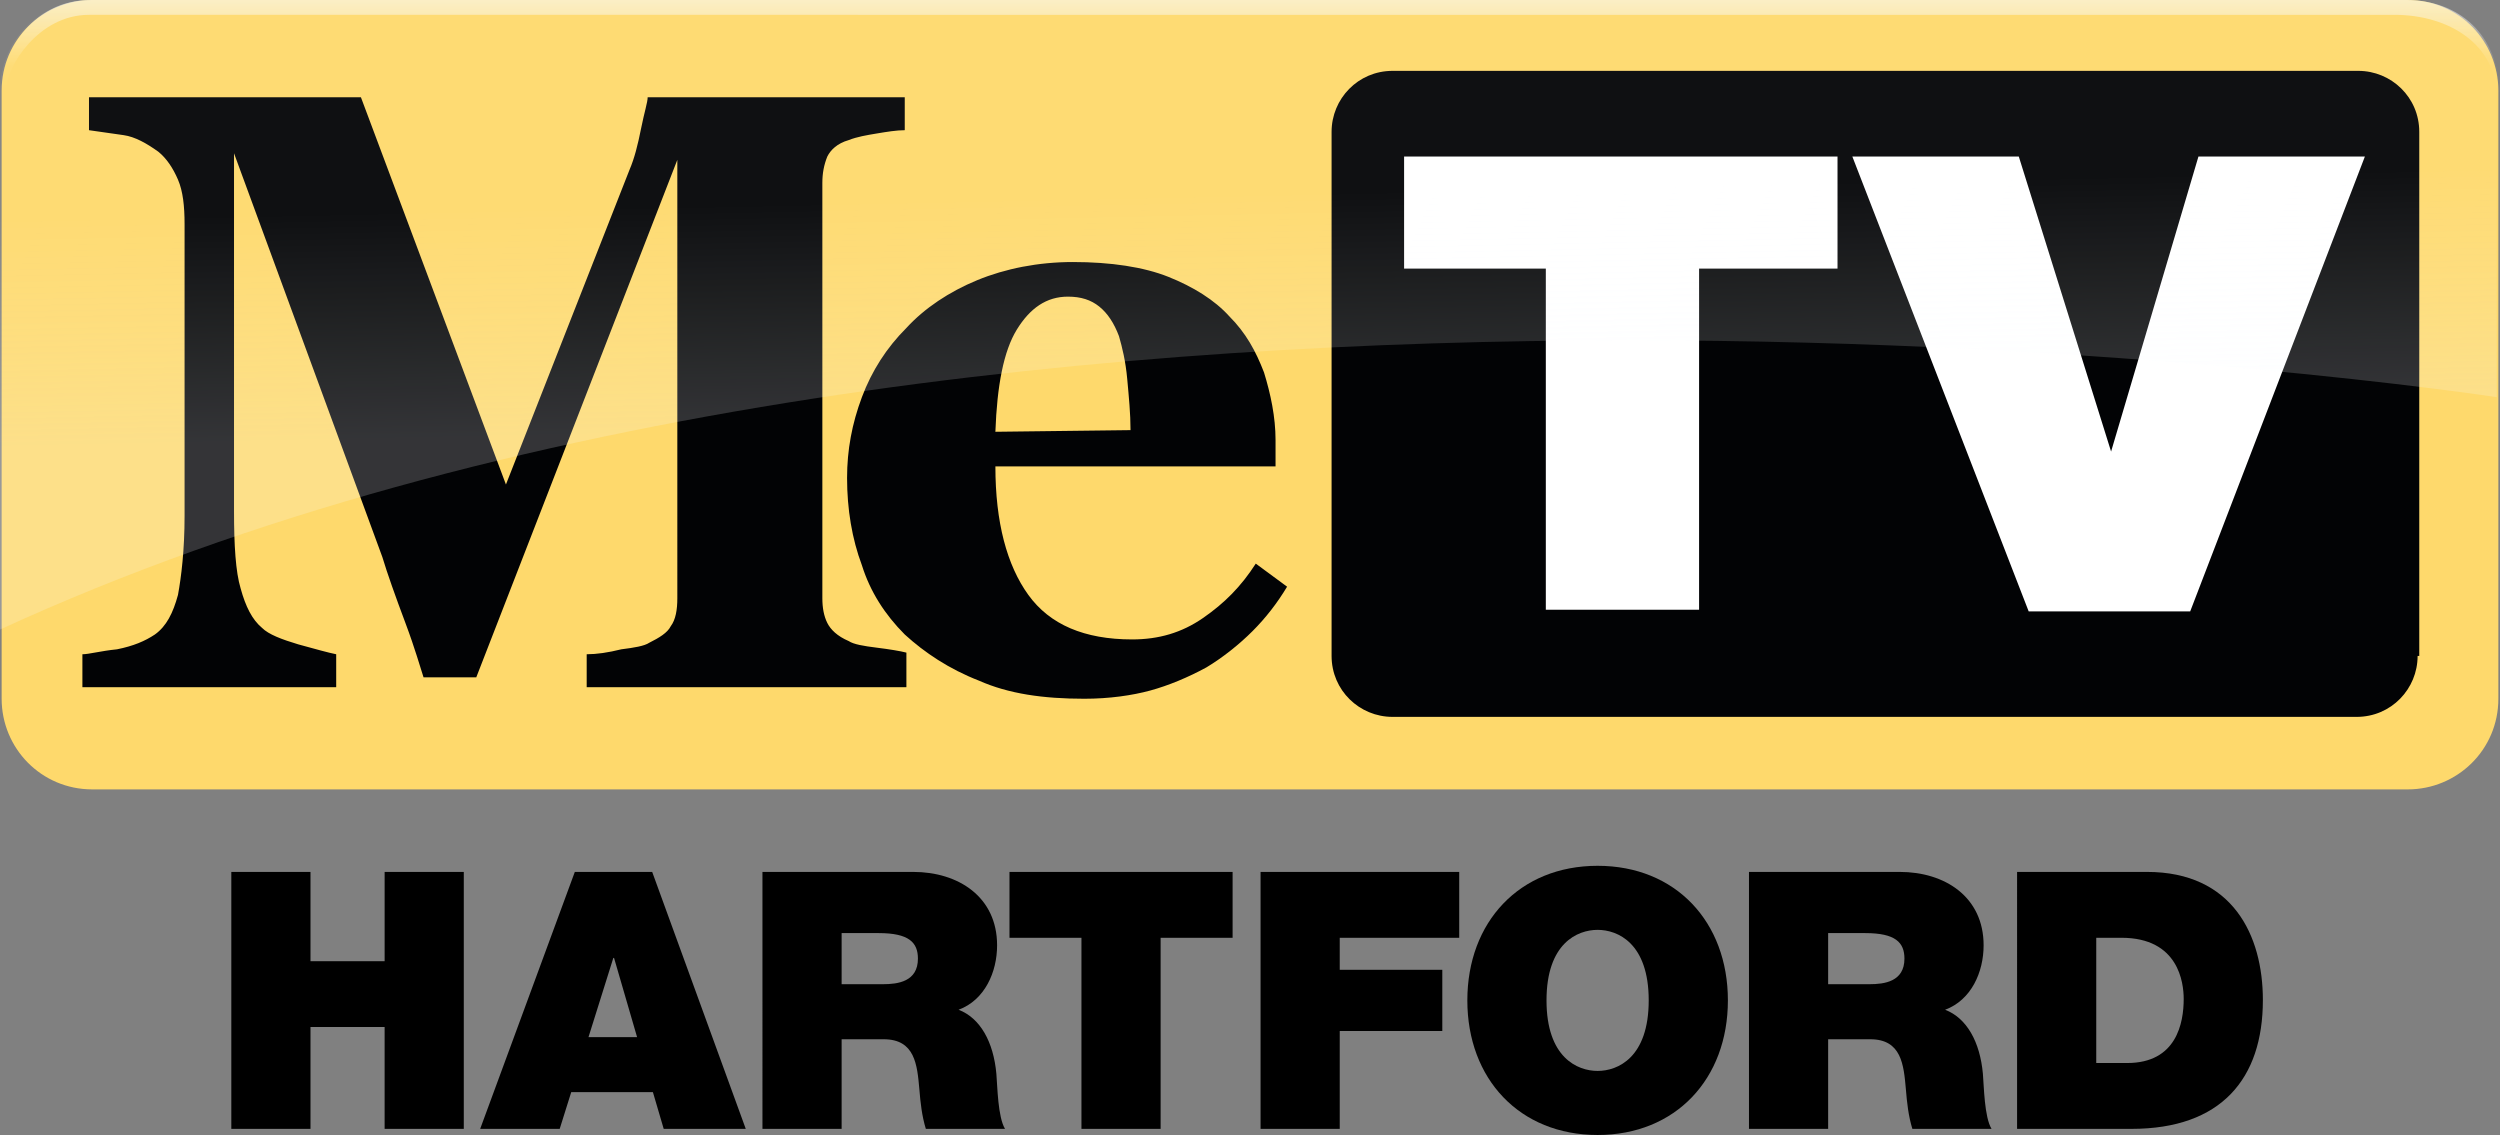 <?xml version="1.0" encoding="UTF-8" standalone="no"?>
<!-- Created with Inkscape (http://www.inkscape.org/) -->

<svg
   xmlns:dc="http://purl.org/dc/elements/1.1/"
   xmlns:cc="http://creativecommons.org/ns#"
   xmlns:rdf="http://www.w3.org/1999/02/22-rdf-syntax-ns#"
   xmlns:svg="http://www.w3.org/2000/svg"
   xmlns="http://www.w3.org/2000/svg"
   xmlns:sodipodi="http://sodipodi.sourceforge.net/DTD/sodipodi-0.dtd"
   xmlns:inkscape="http://www.inkscape.org/namespaces/inkscape"
   width="1735.435"
   height="787.88"
   viewBox="0 0 1735.435 787.881"
   version="1.1"
   id="svg87"
   inkscape:version="0.92.4 (5da689c313, 2019-01-14)"
   sodipodi:docname="metv_hartford_logo.svg">
  <rect x="0" y="0" width="1735.435" height="787.881" fill="#808080" stroke="none"/>
  <defs
     id="defs81">
    <style
       id="style824">.cls-1{isolation:isolate;}</style>
    <style
       id="style851">.cls-1{fill:#ffe284;}.cls-2{fill:none;}.cls-3{fill:#fff;}.cls-4{fill:url(#linear-gradient);}.cls-5{opacity:0.4;}.cls-6{fill:url(#linear-gradient-2);}</style>
    <linearGradient
       gradientUnits="userSpaceOnUse"
       gradientTransform="matrix(1,0,0,-1,-45.46,54.8)"
       y2="30.48"
       x2="121.82"
       y1="36.51"
       x1="121.82"
       id="linear-gradient">
      <stop
         id="stop853"
         stop-opacity="0.6"
         stop-color="#f8fdfe"
         offset="0" />
      <stop
         id="stop855"
         stop-opacity="0.03"
         stop-color="#fff"
         offset="0.67" />
      <stop
         id="stop857"
         stop-opacity="0"
         stop-color="#fff"
         offset="1" />
    </linearGradient>
    <linearGradient
       gradientUnits="userSpaceOnUse"
       gradientTransform="matrix(1,0,0,-1,-45.46,54.8)"
       y2="24.48"
       x2="121.61"
       y1="10.59"
       x1="121.9"
       id="linear-gradient-2">
      <stop
         id="stop860"
         stop-opacity="0.4"
         stop-color="#f8fdfe"
         offset="0" />
      <stop
         id="stop862"
         stop-opacity="0.1"
         stop-color="#fff"
         offset="1" />
    </linearGradient>
    <style
       id="style1034">.cls-1{isolation:isolate;}</style>
  </defs>
  <sodipodi:namedview
     id="base"
     pagecolor="#ffffff"
     bordercolor="#666666"
     borderopacity="1.0"
     inkscape:pageopacity="0.0"
     inkscape:pageshadow="2"
     inkscape:zoom="0.49497475"
     inkscape:cx="1105.6538"
     inkscape:cy="236.59196"
     inkscape:document-units="px"
     inkscape:current-layer="layer1"
     showgrid="false"
     inkscape:window-width="1600"
     inkscape:window-height="837"
     inkscape:window-x="-8"
     inkscape:window-y="-8"
     inkscape:window-maximized="1"
     units="px"
     fit-margin-top="0"
     fit-margin-left="0"
     fit-margin-right="0"
     fit-margin-bottom="0" />
  <g
     inkscape:label="Layer 1"
     inkscape:groupmode="layer"
     id="layer1"
     transform="translate(1155.697,-18.91)">
    <g
       transform="translate(-406.105,-302.108)"
       id="layer1-0"
       inkscape:label="Layer 1">
      <g
         transform="matrix(11.44,0,0,11.44,-750.737,221.491)"
         id="g71">
        <g
           id="g51">
          <path
             style="fill:#fed96c"
             inkscape:connector-curvature="0"
             class="st0"
             d="m 151.7,51.1 c 0,3.1 -2.5,5.5 -5.5,5.5 H 5.7 C 2.6,56.6 0.2,54.1 0.2,51.1 V 14.2 c 0,-3.1 2.5,-5.5 5.5,-5.5 h 140.5 c 3.1,0 5.5,2.5 5.5,5.5 z"
             id="path11" />
          <g
             id="g17">
            <path
               style="fill:#020305"
               inkscape:connector-curvature="0"
               class="st1"
               d="M 55.1,50.4 H 35.7 v -2 c 0.6,0 1.3,-0.1 2.1,-0.3 0.8,-0.1 1.4,-0.2 1.7,-0.4 0.6,-0.3 1.1,-0.6 1.3,-1 0.3,-0.4 0.4,-1 0.4,-1.7 V 18.4 L 29,49.8 h -3.2 c -0.2,-0.6 -0.5,-1.7 -1.1,-3.3 -0.6,-1.6 -1.1,-3 -1.4,-4 L 14.3,18 v 21.7 c 0,2.1 0.1,3.7 0.4,4.7 0.3,1.1 0.7,1.9 1.3,2.4 0.4,0.4 1.2,0.7 2.2,1 1.1,0.3 1.8,0.5 2.3,0.6 v 2 H 5.1 v -2 c 0.4,0 1.1,-0.2 2.1,-0.3 1,-0.2 1.7,-0.5 2.3,-0.9 0.7,-0.5 1.1,-1.3 1.4,-2.4 0.2,-1.1 0.4,-2.7 0.4,-4.8 V 22.3 c 0,-1.1 -0.1,-2 -0.4,-2.7 C 10.6,18.9 10.2,18.3 9.7,17.9 9,17.4 8.3,17 7.6,16.9 6.9,16.8 6.2,16.7 5.5,16.6 v -2 H 22 L 30.8,38.1 38.3,19 c 0.3,-0.7 0.5,-1.5 0.7,-2.5 0.2,-1 0.4,-1.6 0.4,-1.9 H 55 v 2 c -0.5,0 -1.1,0.1 -1.7,0.2 -0.6,0.1 -1.2,0.2 -1.7,0.4 -0.7,0.2 -1.1,0.6 -1.3,1 -0.2,0.5 -0.3,1 -0.3,1.6 V 45 c 0,0.6 0.1,1.1 0.3,1.5 0.2,0.4 0.6,0.8 1.3,1.1 0.3,0.2 0.9,0.3 1.7,0.4 0.8,0.1 1.4,0.2 1.8,0.3 z"
               id="path13" />
            <path
               style="fill:#020305"
               inkscape:connector-curvature="0"
               class="st1"
               d="m 78.2,44.3 c -0.6,1 -1.3,1.9 -2.1,2.7 -0.8,0.8 -1.8,1.6 -2.8,2.2 -1.1,0.6 -2.3,1.1 -3.4,1.4 -1.1,0.3 -2.5,0.5 -4,0.5 -2.5,0 -4.6,-0.3 -6.4,-1.1 C 57.7,49.3 56.2,48.3 55,47.2 53.8,46 52.9,44.6 52.4,43 c -0.6,-1.6 -0.9,-3.4 -0.9,-5.3 0,-1.7 0.3,-3.3 0.9,-4.9 0.6,-1.6 1.5,-3 2.7,-4.2 1.1,-1.2 2.6,-2.2 4.3,-2.9 1.7,-0.7 3.7,-1.1 5.8,-1.1 2.3,0 4.3,0.3 5.8,0.9 1.5,0.6 2.8,1.4 3.7,2.4 1,1 1.6,2.1 2.1,3.4 0.4,1.3 0.7,2.7 0.7,4.1 V 37 h -17 c 0,3.4 0.7,6 2,7.8 1.3,1.8 3.4,2.7 6.3,2.7 1.6,0 3,-0.4 4.3,-1.3 1.3,-0.9 2.3,-1.9 3.2,-3.3 z m -9.5,-9.5 c 0,-1 -0.1,-2 -0.2,-3.1 -0.1,-1.1 -0.3,-1.9 -0.5,-2.6 -0.3,-0.8 -0.7,-1.4 -1.2,-1.8 -0.5,-0.4 -1.1,-0.6 -1.9,-0.6 -1.3,0 -2.3,0.7 -3.1,2 -0.8,1.3 -1.2,3.4 -1.3,6.2 z"
               id="path15" />
          </g>
          <g
             id="TV_BOX_2_">
            <path
               style="fill:#020305"
               inkscape:connector-curvature="0"
               class="st1"
               d="m 146.8,48.5 c 0,2 -1.6,3.7 -3.7,3.7 H 84.6 c -2,0 -3.7,-1.6 -3.7,-3.7 V 16.7 c 0,-2 1.6,-3.7 3.7,-3.7 h 58.6 c 2,0 3.7,1.6 3.7,3.7 v 31.8 z"
               id="path19" />
          </g>
          <g
             id="TV_2_">
            <path
               style="fill:#ffffff"
               inkscape:connector-curvature="0"
               class="st2"
               d="m 85.3,18.2 c 0,1.3 0,5.6 0,6.8 1.6,0 8.6,0 8.6,0 0,0 0,18.9 0,20.7 1.4,0 7.9,0 9.3,0 0,-1.9 0,-20.7 0,-20.7 0,0 6.8,0 8.4,0 0,-1.3 0,-5.6 0,-6.8 -1.8,0 -24.5,0 -26.3,0 z"
               id="path22" />
            <polygon
               style="fill:#ffffff"
               class="st2"
               points="123.2,45.8 133,45.8 143.6,18.2 133.5,18.2 128.2,36.1 122.6,18.2 112.5,18.2 "
               id="polygon24" />
          </g>
          <g
             style="opacity:0.5"
             class="st3"
             id="g34">
            <linearGradient
               id="SVGID_1_"
               gradientUnits="userSpaceOnUse"
               x1="75.967"
               y1="34.226"
               x2="75.68"
               y2="20.439">
              <stop
                 offset="0"
                 style="stop-color:#F7FBFF;stop-opacity:0.4"
                 id="stop27" />
              <stop
                 offset="1"
                 style="stop-color:#FFFFFF;stop-opacity:0.1"
                 id="stop29" />
            </linearGradient>
            <path
               style="fill:url(#SVGID_1_)"
               inkscape:connector-curvature="0"
               class="st4"
               d="m 149.8,10.1 c -1,-0.9 -2.4,-1.4 -3.9,-1.4 H 5.6 c -3.1,0 -5.5,2.5 -5.5,5.5 V 46.9 C 61,18.9 151.6,32.8 151.6,32.8 V 14.2 c 0.1,-1.7 -0.7,-3.1 -1.8,-4.1 z"
               id="path32" />
          </g>
          <g
             id="g45">
            <linearGradient
               id="SVGID_2_"
               gradientUnits="userSpaceOnUse"
               x1="75.995"
               y1="8.651"
               x2="75.995"
               y2="14.639">
              <stop
                 offset="0"
                 style="stop-color:#F7FBFF;stop-opacity:0.6"
                 id="stop36" />
              <stop
                 offset="0.673"
                 style="stop-color:#FFFFFF;stop-opacity:3.382851e-02"
                 id="stop38" />
              <stop
                 offset="1"
                 style="stop-color:#FFFFFF;stop-opacity:0"
                 id="stop40" />
            </linearGradient>
            <path
               style="fill:url(#SVGID_2_)"
               inkscape:connector-curvature="0"
               class="st5"
               d="m 151.8,14.6 h -0.2 c 0,-3.2 -2.9,-5 -6.2,-5 H 5.5 c -3.1,0 -5,3.2 -5,4.4 H 0.2 C 0.2,12 2,8.7 5.6,8.7 h 140.5 c 3.1,0 5.7,2 5.7,5.9 z"
               id="path43" />
          </g>
          <g
             id="g49" />
        </g>
        <g
           id="g69">
          <g
             id="g67" />
        </g>
      </g>
    </g>
    <path
       inkscape:connector-curvature="0"
       id="path1077"
       style="font-style:normal;font-variant:normal;font-weight:900;font-stretch:normal;font-size:252.297px;line-height:1.25;font-family:'Helvetica Neue';-inkscape-font-specification:'Helvetica Neue Heavy';font-variant-ligatures:normal;font-variant-caps:normal;font-variant-numeric:normal;text-align:start;letter-spacing:-0.822px;word-spacing:0px;writing-mode:lr-tb;text-anchor:start;fill:#000000;fill-opacity:1;stroke:none;stroke-width:4.684"
       d="m -995.125,802.544 h 54.96 v -70.698 h 51.462 v 70.698 h 54.96 V 624.175 h -54.96 v 61.954 h -51.462 V 624.175 h -54.96 z" />
    <path
       inkscape:connector-curvature="0"
       id="path1079"
       style="font-style:normal;font-variant:normal;font-weight:900;font-stretch:normal;font-size:252.297px;line-height:1.25;font-family:'Helvetica Neue';-inkscape-font-specification:'Helvetica Neue Heavy';font-variant-ligatures:normal;font-variant-caps:normal;font-variant-numeric:normal;text-align:start;letter-spacing:-0.822px;word-spacing:0px;writing-mode:lr-tb;text-anchor:start;fill:#000000;fill-opacity:1;stroke:none;stroke-width:4.684"
       d="m -747.18,738.84 17.237,-54.96 h 0.5 l 15.988,54.96 z m -75.195,63.703 h 55.209 l 7.994,-25.481 h 56.708 l 7.494,25.481 h 56.958 l -64.952,-178.369 h -53.711 z" />
    <path
       inkscape:connector-curvature="0"
       id="path1081"
       style="font-style:normal;font-variant:normal;font-weight:900;font-stretch:normal;font-size:252.297px;line-height:1.25;font-family:'Helvetica Neue';-inkscape-font-specification:'Helvetica Neue Heavy';font-variant-ligatures:normal;font-variant-caps:normal;font-variant-numeric:normal;text-align:start;letter-spacing:-0.822px;word-spacing:0px;writing-mode:lr-tb;text-anchor:start;fill:#000000;fill-opacity:1;stroke:none;stroke-width:4.684"
       d="m -626.419,802.544 h 54.96 v -62.204 h 29.229 c 21.734,0 23.233,17.737 24.732,34.724 0.749,9.243 1.749,18.486 4.497,27.48 h 54.96 c -4.996,-8.244 -5.246,-29.478 -5.996,-38.222 -1.999,-22.234 -11.242,-38.722 -26.231,-44.467 18.237,-6.745 26.73,-26.231 26.73,-44.717 0,-33.725 -26.98,-50.963 -58.207,-50.963 h -104.673 z m 54.96,-135.9 h 25.731 c 20.985,0 27.23,6.495 27.23,17.737 0,15.988 -13.99,17.737 -24.232,17.737 h -28.729 z" />
    <path
       inkscape:connector-curvature="0"
       id="path1083"
       style="font-style:normal;font-variant:normal;font-weight:900;font-stretch:normal;font-size:252.297px;line-height:1.25;font-family:'Helvetica Neue';-inkscape-font-specification:'Helvetica Neue Heavy';font-variant-ligatures:normal;font-variant-caps:normal;font-variant-numeric:normal;text-align:start;letter-spacing:-0.822px;word-spacing:0px;writing-mode:lr-tb;text-anchor:start;fill:#000000;fill-opacity:1;stroke:none;stroke-width:4.684"
       d="m -404.982,802.544 h 54.96 V 669.891 h 49.963 v -45.716 h -154.886 v 45.716 h 49.963 z" />
    <path
       inkscape:connector-curvature="0"
       id="path1085"
       style="font-style:normal;font-variant:normal;font-weight:900;font-stretch:normal;font-size:252.297px;line-height:1.25;font-family:'Helvetica Neue';-inkscape-font-specification:'Helvetica Neue Heavy';font-variant-ligatures:normal;font-variant-caps:normal;font-variant-numeric:normal;text-align:start;letter-spacing:-0.822px;word-spacing:0px;writing-mode:lr-tb;text-anchor:start;fill:#000000;fill-opacity:1;stroke:none;stroke-width:4.684"
       d="m -280.646,802.544 h 54.96 v -67.95 h 71.198 v -42.469 h -71.198 V 669.891 h 82.939 v -45.716 h -137.899 z" />
    <path
       inkscape:connector-curvature="0"
       id="path1087"
       style="font-style:normal;font-variant:normal;font-weight:900;font-stretch:normal;font-size:252.297px;line-height:1.25;font-family:'Helvetica Neue';-inkscape-font-specification:'Helvetica Neue Heavy';font-variant-ligatures:normal;font-variant-caps:normal;font-variant-numeric:normal;text-align:start;letter-spacing:-0.822px;word-spacing:0px;writing-mode:lr-tb;text-anchor:start;fill:#000000;fill-opacity:1;stroke:none;stroke-width:4.684"
       d="m -137.107,713.359 c 0,54.46 36.223,93.431 90.434,93.431 54.21,0 90.434,-38.971 90.434,-93.431 0,-54.46 -36.223,-93.431 -90.434,-93.431 -54.21,0 -90.434,38.971 -90.434,93.431 z m 54.96,0 c 0,-39.721 21.484,-48.964 35.474,-48.964 13.99,0 35.474,9.243 35.474,48.964 0,39.721 -21.484,48.964 -35.474,48.964 -13.99,0 -35.474,-9.243 -35.474,-48.964 z" />
    <path
       inkscape:connector-curvature="0"
       id="path1089"
       style="font-style:normal;font-variant:normal;font-weight:900;font-stretch:normal;font-size:252.297px;line-height:1.25;font-family:'Helvetica Neue';-inkscape-font-specification:'Helvetica Neue Heavy';font-variant-ligatures:normal;font-variant-caps:normal;font-variant-numeric:normal;text-align:start;letter-spacing:-0.822px;word-spacing:0px;writing-mode:lr-tb;text-anchor:start;fill:#000000;fill-opacity:1;stroke:none;stroke-width:4.684"
       d="m 58.398,802.544 h 54.96 v -62.204 h 29.229 c 21.734,0 23.233,17.737 24.732,34.724 0.749,9.243 1.749,18.486 4.497,27.48 h 54.96 c -4.996,-8.244 -5.246,-29.478 -5.996,-38.222 -1.999,-22.234 -11.242,-38.722 -26.231,-44.467 18.237,-6.745 26.73,-26.231 26.73,-44.717 0,-33.725 -26.98,-50.963 -58.207,-50.963 H 58.398 Z M 113.357,666.643 h 25.731 c 20.985,0 27.23,6.495 27.23,17.737 0,15.988 -13.99,17.737 -24.232,17.737 h -28.729 z" />
    <path
       inkscape:connector-curvature="0"
       id="path1091"
       style="font-style:normal;font-variant:normal;font-weight:900;font-stretch:normal;font-size:252.297px;line-height:1.25;font-family:'Helvetica Neue';-inkscape-font-specification:'Helvetica Neue Heavy';font-variant-ligatures:normal;font-variant-caps:normal;font-variant-numeric:normal;text-align:start;letter-spacing:-0.822px;word-spacing:0px;writing-mode:lr-tb;text-anchor:start;fill:#000000;fill-opacity:1;stroke:none;stroke-width:4.684"
       d="m 244.507,802.544 h 79.442 c 62.204,0 91.183,-34.724 91.183,-89.434 0,-44.967 -20.985,-88.935 -80.441,-88.935 h -90.184 z m 54.96,-132.653 h 17.487 c 39.721,0 43.218,31.227 43.218,42.469 0,16.738 -4.996,44.467 -39.221,44.467 h -21.484 z" />
  </g>
  <style
     type="text/css"
     id="style7">
	.st0{fill:#FED96C;}
	.st1{fill:#020305;}
	.st2{fill:#FFFFFF;}
	.st3{opacity:0.5;}
	.st4{fill:url(#SVGID_1_);}
	.st5{fill:url(#SVGID_2_);}
</style>
</svg>
